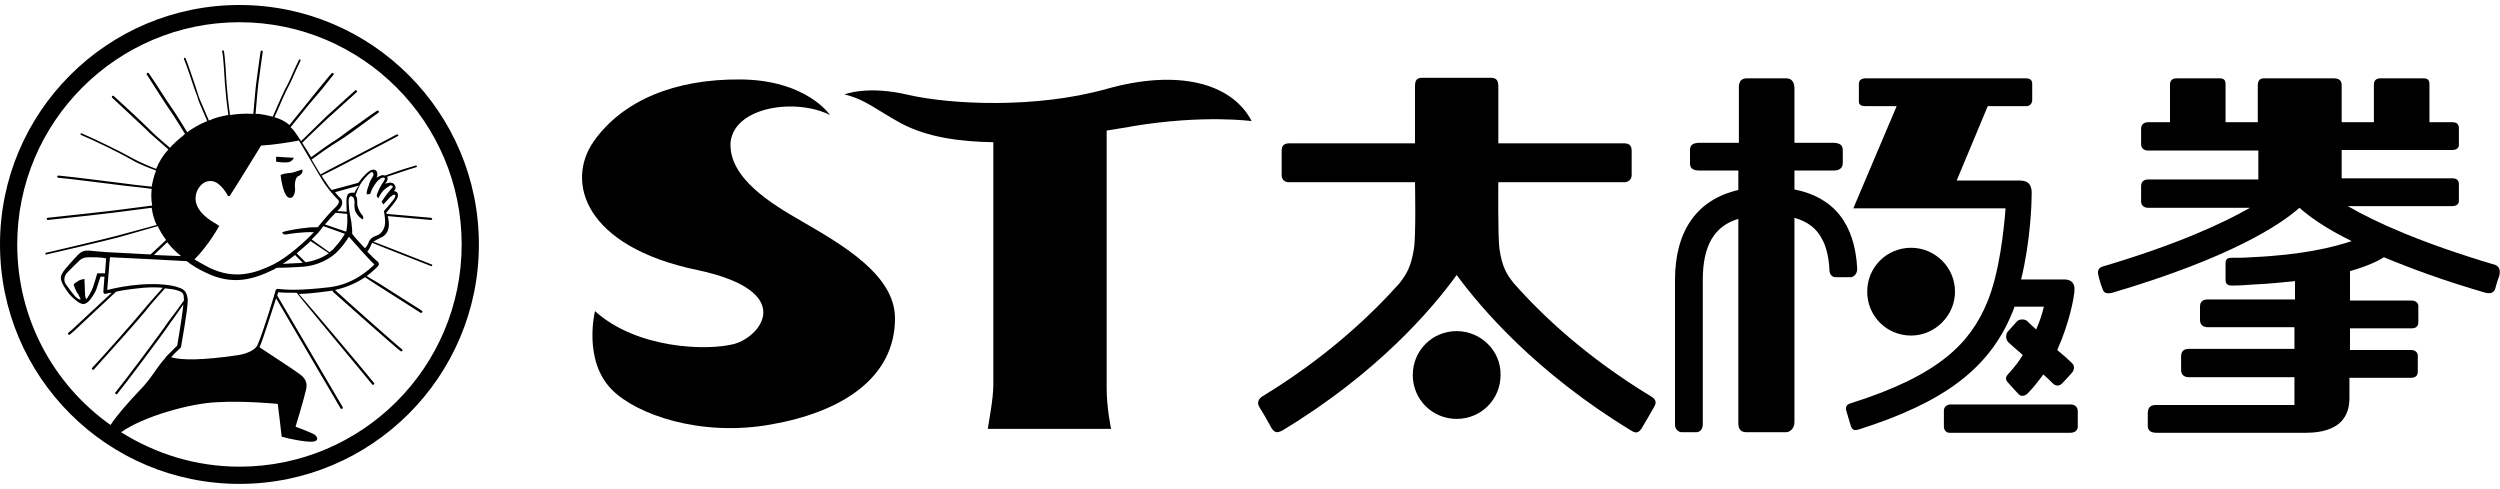 <?xml version="1.0" encoding="utf-8"?>
<!-- Generator: Adobe Illustrator 25.2.1, SVG Export Plug-In . SVG Version: 6.00 Build 0)  -->
<svg version="1.1" id="レイヤー_1" xmlns="http://www.w3.org/2000/svg" xmlns:xlink="http://www.w3.org/1999/xlink" x="0px"
	 y="0px" viewBox="0 0 450 88" style="enable-background:new 0 0 450 88;" xml:space="preserve">
<g id="レイヤー_1_1_">
</g>
<g id="レイヤー_2_1_">
	<g>
		<path d="M43.1,0.9C19.3,0.9,0,20.2,0,44s19.3,43.1,43.1,43.1S86.2,67.8,86.2,44S66.9,0.9,43.1,0.9z M43.1,84
			c-7.8,0-15.1-2.3-21.3-6.2c3.9-2.8,12.4-5.2,17.2-5.4c5-0.3,11,0.3,11,0.3c0.2,1.5,0.7,5.9,0.7,5.9c1.3,0.4,4.4,1,5.6,0.9
			c1.2-0.1,0.9-1,0.1-1.4c-0.8-0.4-3.2-1.3-3.2-1.3s1.5-4.9,1.9-6.7c0.4-1.8-0.8-2.5-1.5-3c-0.6-0.5-5.6-3.7-6.9-4.6
			c0.1-0.1,0.1-0.2,0.1-0.2c0.6-1.4,2.1-6.2,2.9-8.6c1.6,2.7,10.5,17.9,11.6,19.8c0,0.1,0.2,0.1,0.3,0.1c0.1-0.1,0.1-0.2,0.1-0.3
			c-1.2-2-10.9-18.6-11.8-20.1c0.1-0.2,0.1-0.5,0.2-0.6c0.9,0.1,1.9,0.1,3.3,0.1c1.6,2.1,12,14.5,13.6,16.5c0.1,0.1,0.2,0.1,0.3,0
			c0.1-0.1,0.1-0.2,0-0.3C65.8,67,56,55.4,53.8,52.9c1.4,0,3.1-0.2,5.4-0.5c0.2,0,0.5-0.1,0.7-0.1c0,0.1,0,0.1,0,0.2
			c2.7,2.4,11.6,10.3,12.2,10.7c0.1,0.1,0.2,0,0.3,0c0.1-0.1,0-0.2,0-0.3c-0.7-0.5-10.3-9-12.1-10.7c2.2-0.5,4.1-1.4,5.4-2.3
			l2.3,1.5l7.7,4.9c0.1,0.1,0.2,0,0.3-0.1c0.1-0.1,0-0.2-0.1-0.3L68.2,51L66,49.7c1.3-1,2.1-1.8,2.1-1.9c0.1-0.1,0.1-0.2,0.1-0.3
			s-0.1-0.2-0.1-0.3c-0.5-0.4-1.2-1.1-2-1.9c0.3-0.3,0.5-0.8,0.8-1.4c0-0.1,0.1-0.1,0.1-0.2l2.2,0.9l8.4,3.3c0.1,0,0.2,0,0.2-0.1
			s0-0.2-0.1-0.2l-8.4-3.3l-2.1-0.8c0.3-0.2,0.7-0.4,1.3-0.7c1-0.4,1.5-1.3,1.5-2.4c0-0.5-0.1-1.1-0.2-1.5l7.8,0.7l0,0l0,0
			c0.1,0,0.2-0.1,0.2-0.2c0-0.1-0.1-0.1-0.2-0.2l-8-0.7c0-0.2-0.1-0.2-0.1-0.2s0.8-0.9,1.4-1.7s0.8-1.1,0.7-1.7
			c-0.1-0.5-0.7-0.5-0.7-0.5c0.4-0.4,0.4-0.8,0-1.3c-0.5-0.5-1.6,0-1.6,0s0.7-0.7,0.4-1.3l2.1-0.7c0.8-0.3,2.8-0.9,3.1-1
			c0.1,0,0.2-0.1,0.1-0.2c0-0.1-0.1-0.2-0.2-0.1c-0.3,0.1-2.4,0.7-3.2,1l-2.3,0.8c-0.6-0.3-1.5,0.4-1.5,0.4c0.2-0.5,0.2-1.2-0.3-1.4
			c-0.6-0.3-1.4,0.4-2.3,1.4c-0.2,0.3-0.5,0.6-0.7,0.9l-4.8,1.3c-0.3-0.3-0.6-0.7-0.9-1.2c-0.2-0.3-0.6-0.8-0.9-1.4
			c0.9-0.4,3.6-1.8,5.5-2.8l6.7-3.5l1.5-0.8c0.1,0,0.1-0.2,0.1-0.2c0-0.1-0.2-0.1-0.3-0.1L69.9,25l-6.7,3.5c-1.9,1-4.7,2.4-5.5,2.9
			c-0.4-0.7-1-1.6-1.5-2.5c0-0.1-0.1-0.1-0.1-0.2c0.8-0.6,3.5-2.5,5-3.4c1-0.6,2.8-1.9,4.4-3.1c1.2-0.9,2.2-1.6,2.6-1.9
			c0.1-0.1,0.1-0.2,0.1-0.3c-0.1-0.1-0.2-0.1-0.3-0.1c-0.4,0.3-1.5,1-2.7,1.9c-1.6,1.1-3.4,2.4-4.3,3.1c-1.5,0.9-4.1,2.8-4.9,3.4
			c-0.5-0.9-1.1-1.8-1.6-2.6c0.8-0.8,3.5-3.4,4.6-4.4l5.2-4.7c0.1-0.1,0.1-0.2,0-0.3c-0.1-0.1-0.2-0.1-0.3,0L58.7,21
			c-1,1-3.6,3.5-4.5,4.4c-0.2-0.3-0.4-0.6-0.6-0.9c-0.4-0.6-0.8-1.2-1.3-1.6l3.4-4.2L58,16c1-1.3,1.6-2,2-2.5c0.1-0.1,0.1-0.2,0-0.3
			s-0.2-0.1-0.3,0c-0.5,0.5-1,1.2-2.1,2.5l-2.1,2.6l-3.4,4.2c-0.8-0.7-1.7-1.1-2.7-1.4c0.4-0.8,1.5-3.5,2.2-4.9
			c0.6-1.1,1.1-2.2,1.7-3.6l0.8-1.7c0-0.1,0-0.2-0.1-0.2s-0.2,0-0.2,0.1L53,12.5c-0.6,1.4-1.1,2.5-1.7,3.6c-0.7,1.4-1.9,4.2-2.2,4.9
			c-0.8-0.2-1.7-0.4-2.6-0.5c-0.2,0-0.3,0-0.5,0c0.1-0.9,0.3-3.8,0.5-5.4l0.5-3.7l0.3-2.1c0-0.1-0.1-0.2-0.2-0.2
			c-0.1,0-0.2,0.1-0.2,0.2l-0.3,2.1l-0.5,3.7c-0.2,1.6-0.4,4.5-0.5,5.4c-1.4-0.1-2.8,0-4.2,0.2c-0.1-0.8-0.4-2.9-0.5-4.4l-0.1-1
			c-0.1-1.8-0.3-5.2-0.5-6.1c0-0.1-0.1-0.2-0.2-0.1c-0.1,0-0.2,0.1-0.1,0.2c0.2,0.9,0.4,4.2,0.5,6l0.1,1c0.1,1.5,0.4,3.6,0.5,4.4
			c-1.2,0.2-2.4,0.5-3.5,1l-1.5-3.5c-0.2-0.4-0.5-1.3-0.8-2.3c-0.5-1.5-1.5-4.5-1.9-5.4c0-0.1-0.2-0.1-0.2-0.1
			c-0.1,0-0.1,0.2-0.1,0.2c0.4,0.9,1.4,3.9,1.9,5.4c0.4,1,0.7,1.9,0.8,2.3l1.5,3.5c-1.3,0.5-2.5,1.2-3.6,2c-0.5-0.8-1.9-3.1-2.6-4.1
			c-0.8-1.1-3-4.6-3.9-5.9l-0.4-0.6c-0.1-0.1-0.2-0.1-0.3-0.1c-0.1,0.1-0.1,0.2-0.1,0.3l0.4,0.6c0.9,1.4,3.1,4.9,3.9,6
			c0.7,1,2.1,3.3,2.6,4.1c-0.1,0.1-0.2,0.1-0.2,0.2c-1,0.8-1.8,1.5-2.5,2.3c-0.6-0.5-2.4-2-3.4-3L26.6,23c-1.4-1.4-5.1-4.8-6.1-5.7
			c-0.1-0.1-0.2-0.1-0.3,0c-0.1,0.1-0.1,0.2,0,0.3c1,0.9,4.7,4.4,6.1,5.7l0.6,0.6c1,0.9,2.7,2.4,3.4,3c-1,1.1-1.7,2.3-2.2,3.5
			c-0.8-0.3-3-1.2-4.4-2c-1.9-1.1-6.9-3.5-9-4.4c-0.1,0-0.2,0-0.2,0.1s0,0.2,0.1,0.2c2.2,0.9,7.1,3.3,9,4.4c1.5,0.9,3.7,1.7,4.5,2
			c-0.4,0.9-0.6,1.9-0.8,2.9c-1.2-0.1-4.5-0.5-5.9-0.7c-1.7-0.2-8.6-1.1-10.9-1.3c-0.1,0-0.2,0.1-0.2,0.2s0.1,0.2,0.2,0.2
			c2.3,0.2,9.2,1.1,10.9,1.3c1.4,0.2,4.7,0.5,5.9,0.7c-0.1,1-0.1,2,0.1,3l-7,0.9L16,38.4l-7.4,0.8c-0.1,0-0.2,0.1-0.2,0.2
			c0,0.1,0.1,0.2,0.2,0.2l7.4-0.8l4.3-0.5l7-0.9c0.1,0.6,0.2,1.2,0.4,1.8c0.1,0.4,0.3,0.9,0.5,1.3l-7,1.9c-1.4,0.4-12,2.9-12.9,3.1
			c-0.1,0-0.2,0.1-0.1,0.2c0,0.1,0.1,0.2,0.2,0.1c1-0.2,11.6-2.7,13-3.1l7-2c0.4,0.9,0.9,1.7,1.5,2.5l-2.8,2.6l-7.6-0.4h-0.1l0,0
			c0,0-2.6-0.2-3.5-0.3c-1,0-1.4,0.3-2,0.9c-0.5,0.6-2.2,2.3-2.7,3.2c-0.6,0.9,0,1.9,0.8,3.1c0.8,1.2,2,2.1,2.5,2.3
			c0.6,0.3,1.1,0,1.5-0.4s1.2-1.6,1.4-2.3c0.2-0.7,0.7-2.1,0.7-2.1h0.7l-0.2,2.7c0,0.1,0,0.2,0.1,0.3s0.2,0.1,0.3,0.1
			c0.3-0.1,0.7-0.2,1.1-0.2l-7.2,6.7l-0.6,0.5c-0.1,0.1-0.1,0.2,0,0.3s0.2,0.1,0.3,0l0.6-0.5l7.7-7.2c1.3-0.3,2.9-0.5,4.9-0.7
			c1.3-0.1,2.4-0.1,3.5,0c-0.8,0.9-2.6,2.9-3.5,4c-1.2,1.5-7.3,8.4-9.2,10.4c-0.1,0.1-0.1,0.2,0,0.3c0.1,0.1,0.2,0.1,0.3,0
			c1.9-2.1,8-8.9,9.2-10.4c0.9-1.2,2.9-3.4,3.6-4.2c1,0.1,1.8,0.2,2.3,0.4c0.9,0.3,1.1,0.5,1.1,1.6c0,0.1,0,0.1,0,0.2
			c-0.5,0.7-1.8,2.5-2.8,3.8c-1.4,2.1-8.4,11.4-9.5,12.7c-0.1,0.1-0.1,0.2,0,0.3c0.1,0.1,0.2,0.1,0.3,0c1.1-1.3,8.1-10.6,9.5-12.7
			c0.8-1.1,1.8-2.5,2.4-3.4c-0.2,2.3-1,6.6-1.1,7.4c-0.2,0.2-2.1,2.1-2.1,2.1v0.1c-1.4,1.4-2.5,3.7-4.7,5.9c-1.9,2-4.2,4.6-5.2,6.2
			C9.6,69.2,3.1,57.3,3.1,44c0-22.1,18-40,40-40c22.1,0,40,18,40,40C83.1,66.1,65.2,84,43.1,84z M32,51.7c-1.1-0.4-3.5-0.7-6.5-0.5
			c-2.7,0.2-4.6,0.6-6.2,1c0.1-0.8,0.4-5.3,0.5-5.9c0.7,0,13.7,0.7,13.7,0.7s0,0,0.1,0c1,0.8,2.2,1.5,3.5,2.1
			c4.9,2.4,8.7,1.1,12.2-0.6c0.2-0.1,0.3-0.2,0.5-0.3l0,0c1.5,0,3.6-0.1,4.9-0.2c2.4-0.2,4.9-1.4,6.3-3c1.1-1.2,1.5-1.9,1.8-2.4
			c0.9,1,3.3,3.8,4.6,5c-0.9,0.9-3.8,3.6-8.1,4.1c-5.2,0.6-7.5,0.5-9.3,0.3c-0.2,0-0.3,0.1-0.4,0.3c0,0.1-2.4,8.1-3.3,9.9
			c0,0-0.6,1.4-4,1.8c-5.6,0.8-9.5,0.9-11.5,0.3c0.5-0.6,1.7-1.7,1.7-1.7c0.1-0.1,0.1-0.1,0.1-0.2c0-0.3,1.2-6.4,1.2-8.5
			C33.6,52.7,33.4,52.1,32,51.7z M30.1,43.6c0.7,0.9,1.5,1.7,2.5,2.5l-4.9-0.2L30.1,43.6z M39.1,40.4c-2.6-1.4-3.9-3-3.9-4.7
			c0-0.9,0.4-1.8,1-2.4c0.5-0.5,1.2-0.8,1.9-0.7c1.6,0.1,2.9,2.6,2.9,2.6c0,0.1,0.1,0.1,0.2,0.1c0.1,0,0.1,0,0.2-0.1
			c1-1.5,5.1-8.2,5.6-9c2.1-0.1,5.2-0.6,6.8-0.9c0.7,1.1,1.4,2.4,2.2,3.7c1.1,1.8,2,3.5,2.6,4.3c1.1,1.5,1.8,2.2,2.2,2.6
			c0.2,0.2,0.2,0.3,0.2,0.4c0,0.2-0.1,0.5-0.6,1c-1,0.9-2.4,2.6-3.2,3.6l0,0c-0.6,0-1.4,0-2,0.1c-1.2,0.1-3.6,0.5-4.4,0.8
			c0,0,0.1,0.5,0.7,0.4c0.5-0.1,3.1-0.5,5-0.4c-1.5,1.6-4.7,4.5-7.3,5.8c-3.3,1.6-6.9,2.8-11.5,0.6c-1-0.5-1.8-1-2.7-1.5
			c2.6-2.6,4.5-6.1,4.5-6.1C39.2,40.6,39.1,40.5,39.1,40.4z M66.6,34.9c0.1,0,0.2-0.6,0.5-1.1s0.8-1.3,1.2-1.5
			c0.3-0.3,0.7-0.4,0.9-0.3c0.2,0.1,0,0.5-0.3,0.9s-1,1.7-1.1,2.4l0.3,0.4c0,0,0.4-0.9,0.9-1.4c0.4-0.4,0.9-0.7,1.2-0.9
			c0.3-0.1,0.7,0.1,0.4,0.4c-0.3,0.3-1.3,1.5-1.9,2.5c0,0,0.2,0.3,0.3,0.5c0,0,0.9-1,1.2-1.3c0.4-0.3,0.7-0.6,0.9-0.4
			c0.2,0.2-0.1,0.6-0.4,1s-1.3,1.6-1.6,1.9c0,0,0.3,1.4,0.2,2.3c-0.1,0.9-0.6,1.8-1.5,2.1s-1.2,0.7-1.4,1.1
			c-0.1,0.4-0.3,0.7-0.7,1.2c0,0-1.9-2-2.3-2.6c0,0,0-1.1-0.1-1.6c0-0.5-0.3-1.7-0.4-2.4c-0.1-0.7-0.2-2-0.1-2.4
			c0.1-0.3,0.3-0.5,0.6-0.3c0.3,0.1,0.5,0.7,0.4,1.4c0,0.6,0,1.2,0.5,1.8c0.4,0.6,1,0.9,1,0.9s0.3-0.4-0.2-0.9
			c-0.4-0.5-0.8-1.3-0.8-2c0-0.8,0-1.1-0.3-1.4c0,0,0.4-1.4,1.1-2.4s1.4-1.6,1.7-1.8c0.3-0.1,0.5,0.2,0.4,0.6
			c-0.1,0.3-0.6,0.8-0.8,1.7C66.1,34.1,66,34.4,66,35C66.2,34.9,66.5,35,66.6,34.9z M63.8,34.7c-1-0.1-1.3,0.2-1.4,0.9
			c-0.1,0.5,0,1.6,0,2.5L60.7,38l0,0c0.6-0.5,0.9-1,0.9-1.5c0-0.3-0.1-0.7-0.4-0.9c-0.2-0.2-0.5-0.5-0.9-1l4.3-1.2
			C64.1,34,63.8,34.7,63.8,34.7z M53.4,45.6c0.9-0.8,1.8-1.5,2.5-2.2l3.3,2.2C58,46.4,56.5,47,55,47.2L53.4,45.6z M54.5,47.3
			L54.5,47.3c-1,0.1-2.4,0.1-3.6,0.2c0.7-0.5,1.5-1,2.2-1.6L54.5,47.3z M56.1,43.1c0.7-0.7,1.3-1.3,1.5-1.6c0.2-0.2,0.4-0.5,0.6-0.8
			l3.9,1.4L62,42.2c-0.3,0.5-0.7,1.2-1.8,2.4c-0.2,0.3-0.5,0.5-0.9,0.8L56.1,43.1z M58.5,40.4c0.6-0.7,1.3-1.5,1.9-2.1l2.1,0.2
			c0,0.2,0,0.4,0,0.5c0.1,1.2-0.1,2.4-0.2,2.7L58.5,40.4z M13.3,51.4c0.1,0.3,0.5,1.3,0.8,1.6c0.2,0.4,0.4,0.8,0.4,0.9
			c-0.1,0.1-0.7-0.2-1-0.6c-0.4-0.4-1.5-1.9-1.7-2.2s-0.4-1,0.1-1.8c0.6-0.7,2.1-2.1,2.5-2.5c0.4-0.3,0.8-0.5,1.7-0.5s2,0,3,0.2
			l-0.2,2.7h-1.4c0,0-0.5,1.8-0.8,2.6s-1,1.9-1.1,2c-0.2,0.1-0.3-0.6-0.3-1s-0.1-2.2-0.1-2.6c0,0-0.6,0.1-1,0.3
			C13.7,50.9,13.2,51,13.3,51.4z M50.5,31.5c0,0,0.2,1.7,0.6,2.8c0.4,1.1,0.8,1.4,1.3,1.3c0.5-0.1,0.8-1.1,0.7-1.8
			c-0.1-0.8,0.1-1.9,0.6-2.1s0.9-0.7,0.7-1.2c0,0-1.1,0.4-1.9,0.6C51.7,31.2,51.1,31.2,50.5,31.5z M51.9,29.2c0.7-0.1,1-0.8,1-0.8
			c-0.6,0-3.2-0.2-3.2-0.2c0,0.3,0,0.9,0,0.9C50.3,29.2,51.2,29.3,51.9,29.2z"/>
		<path d="M149.4,20.7c0,0-4.2-6.3-16.1-6.4c-11.9-0.1-21.2,3.8-26.4,11.1c-5.2,7.4-1.6,19,18.6,23.2c17.9,3.8,11.6,11.9,6.7,13.3
			c-4.9,1.3-17.6,0.9-25.1-5.9c0,0-2.2,8.8,3,14.1c4.4,4.5,16,8.6,28.7,6.3c12.6-2.2,22.3-8.3,22.3-19.1c0-7.8-9.4-13.2-17-17.6
			c-5-2.9-13-7.6-12.6-14.1C132.2,19.2,143.2,17.6,149.4,20.7z"/>
		<path d="M199.2,16c-12.8,3.6-28.1,2.8-35.6,1.1C156.1,15.3,152,17,152,17c3.8,0.9,5.6,2.7,10.2,5.2c4.7,2.5,10.5,3.3,16.6,3.4
			v43.6c0,2.6-0.8,6.6-1,8H200c0,0-0.8-3.7-0.8-7.3V23.5c1.7-0.3,3.3-0.5,4.8-0.8c12.7-2.1,21.3-0.9,21.3-0.9
			C221.7,14.9,212,12.4,199.2,16z"/>
		<path d="M351.9,52.5c0-4.4-3.6-7.9-7.9-7.9c-4.4,0-7.9,3.5-7.9,7.9s3.5,7.9,7.9,7.9C348.3,60.4,351.9,56.8,351.9,52.5z
			 M334.3,48.4c-0.4-8.1-4.2-12.9-11.3-14.3v-3.4h7c1.3,0,1.7-0.6,1.7-1.4V27c0-1-0.7-1.3-1.9-1.3H323v-9.8c0-1-0.4-1.8-1.5-1.8
			h-7.1c-1.2,0-1.4,0.9-1.4,1.6v10h-7c-1.4,0-1.8,0.5-1.8,1.3v2.4c0,0.9,0.5,1.3,1.8,1.3h6.9v3.5c-7.4,1.7-11.4,7.3-11.4,16.2
			c0,0,0,25.3,0,26.1s0.7,1.3,1.2,1.3h2.6c0.7,0,1.2-0.5,1.2-1.5s0-25.9,0-25.9c0-6.1,2-9.7,6.4-11v36.8c0,1.1,0.5,1.6,1.5,1.6h7.1
			c0.6,0,1.5-0.6,1.5-1.8V39.2c2.4,0.7,4,1.9,5,3.9c0.8,1.4,1.2,3.5,1.3,5.5c0,0.9,0.6,1.3,1.1,1.3h2.8
			C333.8,49.8,334.3,49.2,334.3,48.4z M362.2,56.3c0.2-0.4,0.3-0.8,0.4-1.1h5.3c-0.3,1.2-0.7,2.6-1.4,4.1c-0.9-0.8-1.5-1.4-1.6-1.5
			c-0.4-0.4-1.4-0.4-1.8,0s-1.4,1.6-1.7,1.9c-0.3,0.3-0.5,1.3,0.1,1.9c0.2,0.2,1.2,1.1,2.6,2.3c-0.7,1.2-1.6,2.3-2.6,3.4
			c-0.4,0.4-0.6,0.9-0.2,1.4s1.9,2.1,2.1,2.3c0.4,0.4,1,0.3,1.5-0.1c1.1-1.1,2-2.3,2.9-3.5c0.7,0.6,1.3,1.2,1.8,1.7
			c0.5,0.4,1,0.4,1.5,0c0.4-0.4,1.8-1.9,2-2.2c0.2-0.3,0.4-1-0.1-1.5c-0.6-0.6-1.6-1.5-2.7-2.4c2.3-5.1,3-9.6,3-9.9
			c0,0,0.1-0.3,0.1-0.9c0.1-1.2-0.6-1.9-1.8-1.9h-7.8c1.7-6.9,1.9-13.9,1.9-15.2c0.1-1.7-0.5-2.6-2.1-2.6s-11.4,0-11.4,0l5.6-13.4h7
			c0.6,0,1-0.5,1-1.1v-2.9c0-0.5-0.2-1-1.1-1h-28.9c-0.8,0-1.2,0.4-1.2,1v3.2c0,0.6,0.5,0.8,1.1,0.8h5.7l-7.8,18.4H361
			c-0.3,3.9-1.1,11.6-3.3,16.9c-3,7.2-8.4,13.1-24.6,18.2c-0.7,0.2-0.9,0.6-0.8,1.2c0.2,0.6,0.7,2.5,0.9,3c0.3,0.7,0.7,0.7,1.4,0.5
			C350,72.4,358.1,66.3,362.2,56.3z M372.7,72.8h-21.6c-0.6,0-1.2,0.4-1.2,1.1v2.9c0,0.6,0.4,1.1,1,1.1h21.8c0.7,0,1.3-0.4,1.3-1.1
			V74C374,73.3,373.5,72.8,372.7,72.8z"/>
		<path d="M262.2,59.6c-4.4,0-7.9,3.5-7.9,7.9s3.5,7.9,7.9,7.9s7.9-3.5,7.9-7.9C270.2,63.2,266.6,59.6,262.2,59.6z M297.1,71.3
			c-11.5-7-19.5-14.5-24.6-20.3c-1.3-1.6-2.1-2.9-2.6-6.2c-0.3-2.2-0.2-12-0.2-12s22,0,22.7,0s1.3-0.5,1.3-1.3v-4.4
			c0-1.1-0.7-1.3-1.4-1.3c-0.7,0-22.6,0-22.6,0s0-9.1,0-10.2s-0.3-1.6-1.4-1.6h-12.2c-1.1,0-1.4,0.4-1.4,1.6c0,1.1,0,10.2,0,10.2
			s-21.9,0-22.6,0c-0.7,0-1.4,0.2-1.4,1.3v4.4c0,0.9,0.6,1.3,1.3,1.3s22.7,0,22.7,0s0.2,9.8-0.2,12c-0.5,3.2-1.3,4.5-2.6,6.2
			c-5.1,5.7-13.1,13.3-24.6,20.3c-0.8,0.5-1.1,1.2-0.6,2c0.4,0.6,1.5,2.5,2.2,3.8c0.6,0.9,1.1,0.8,1.9,0.4
			c17.1-10.3,27-21.9,31.4-28c4.4,6,14.3,17.6,31.4,28c0.8,0.5,1.3,0.5,1.9-0.4c0.7-1.2,1.9-3.2,2.2-3.8
			C298.3,72.4,298,71.8,297.1,71.3z"/>
		<path d="M449.2,47.7c-13.5-4-21.8-7.8-26.6-10.6h18.8c0.8,0,1.2-0.4,1.2-0.9v-3.1c0-0.6-0.4-1-1.1-1h-20V27h19.9
			c0.8,0,1.2-0.4,1.2-0.9V23c0-0.6-0.4-1-1.1-1h-4.2v-6.8c0-0.7-0.2-1.1-1.1-1.1h-7.7c-0.9,0-1.2,0.5-1.2,1.1V22h-5.8v-6.7
			c0-0.8-0.5-1.2-1.4-1.2h-12.6c-0.8,0-1.1,0.5-1.1,1.3V22h-5.8v-6.8c0-0.7-0.2-1.1-1.1-1.1h-7.7c-0.9,0-1.2,0.5-1.2,1.1V22h-3.9
			c-0.8,0-1.3,0.4-1.3,1.2V26c0,0.7,0.6,1.1,1.2,1.1h19.9v5.2h-19.8c-0.8,0-1.3,0.4-1.3,1.2v2.8c0,0.7,0.6,1.1,1.2,1.1H405
			c-4.9,2.8-13.1,6.6-26.6,10.6c-0.6,0.2-0.9,0.7-0.7,1.5c0.1,0.6,0.6,2.2,0.8,2.6c0.2,0.7,0.8,0.8,1.7,0.6
			c21.3-6.3,30.2-12.2,33.7-15.3c1.7,1.5,4.5,3.6,9.4,6c-3.3,1.1-8.9,2.5-18,2.9c-1.1,0.1-2.4,0.1-3.6,0.1c-0.8,0-1.1,0.3-1.1,1
			c0,0.5,0,2.6,0,3c0,0.7,0.4,1,1.1,1c1.4,0,2.8-0.1,4.1-0.2c2.7-0.1,5.1-0.4,7.3-0.6v3.3h-15.7c-1,0-1.4,0.5-1.4,1.3v2.4
			c0,0.8,0.5,1.3,1.4,1.3H413v3.9h-19c-1,0-1.4,0.5-1.4,1.4v2.4c0,0.8,0.5,1.3,1.4,1.3h19v5h-25c-1.1,0-1.4,0.7-1.4,1.5v2.3
			c0,0.9,0.7,1.2,1.6,1.2c0.6,0,26.9,0,26.9,0c2.9,0,5-0.7,6.3-2c1-1.1,1.5-2.4,1.5-4.3l0,0V68H434c0.8,0,1.2-0.4,1.2-1.1V64
			c0-0.5-0.4-1-1.2-1h-11v-3.9h11.1c0.8,0,1.2-0.4,1.2-1.1v-2.9c0-0.5-0.4-1-1.2-1H423v-5.3c3.2-0.9,5.2-1.9,6.1-2.5
			c4.8,2,10.7,4.2,18.3,6.4c0.9,0.2,1.4,0,1.7-0.6c0.1-0.4,0.6-2.1,0.8-2.6C450.1,48.5,449.8,48,449.2,47.7z"/>
	</g>
</g>
</svg>
